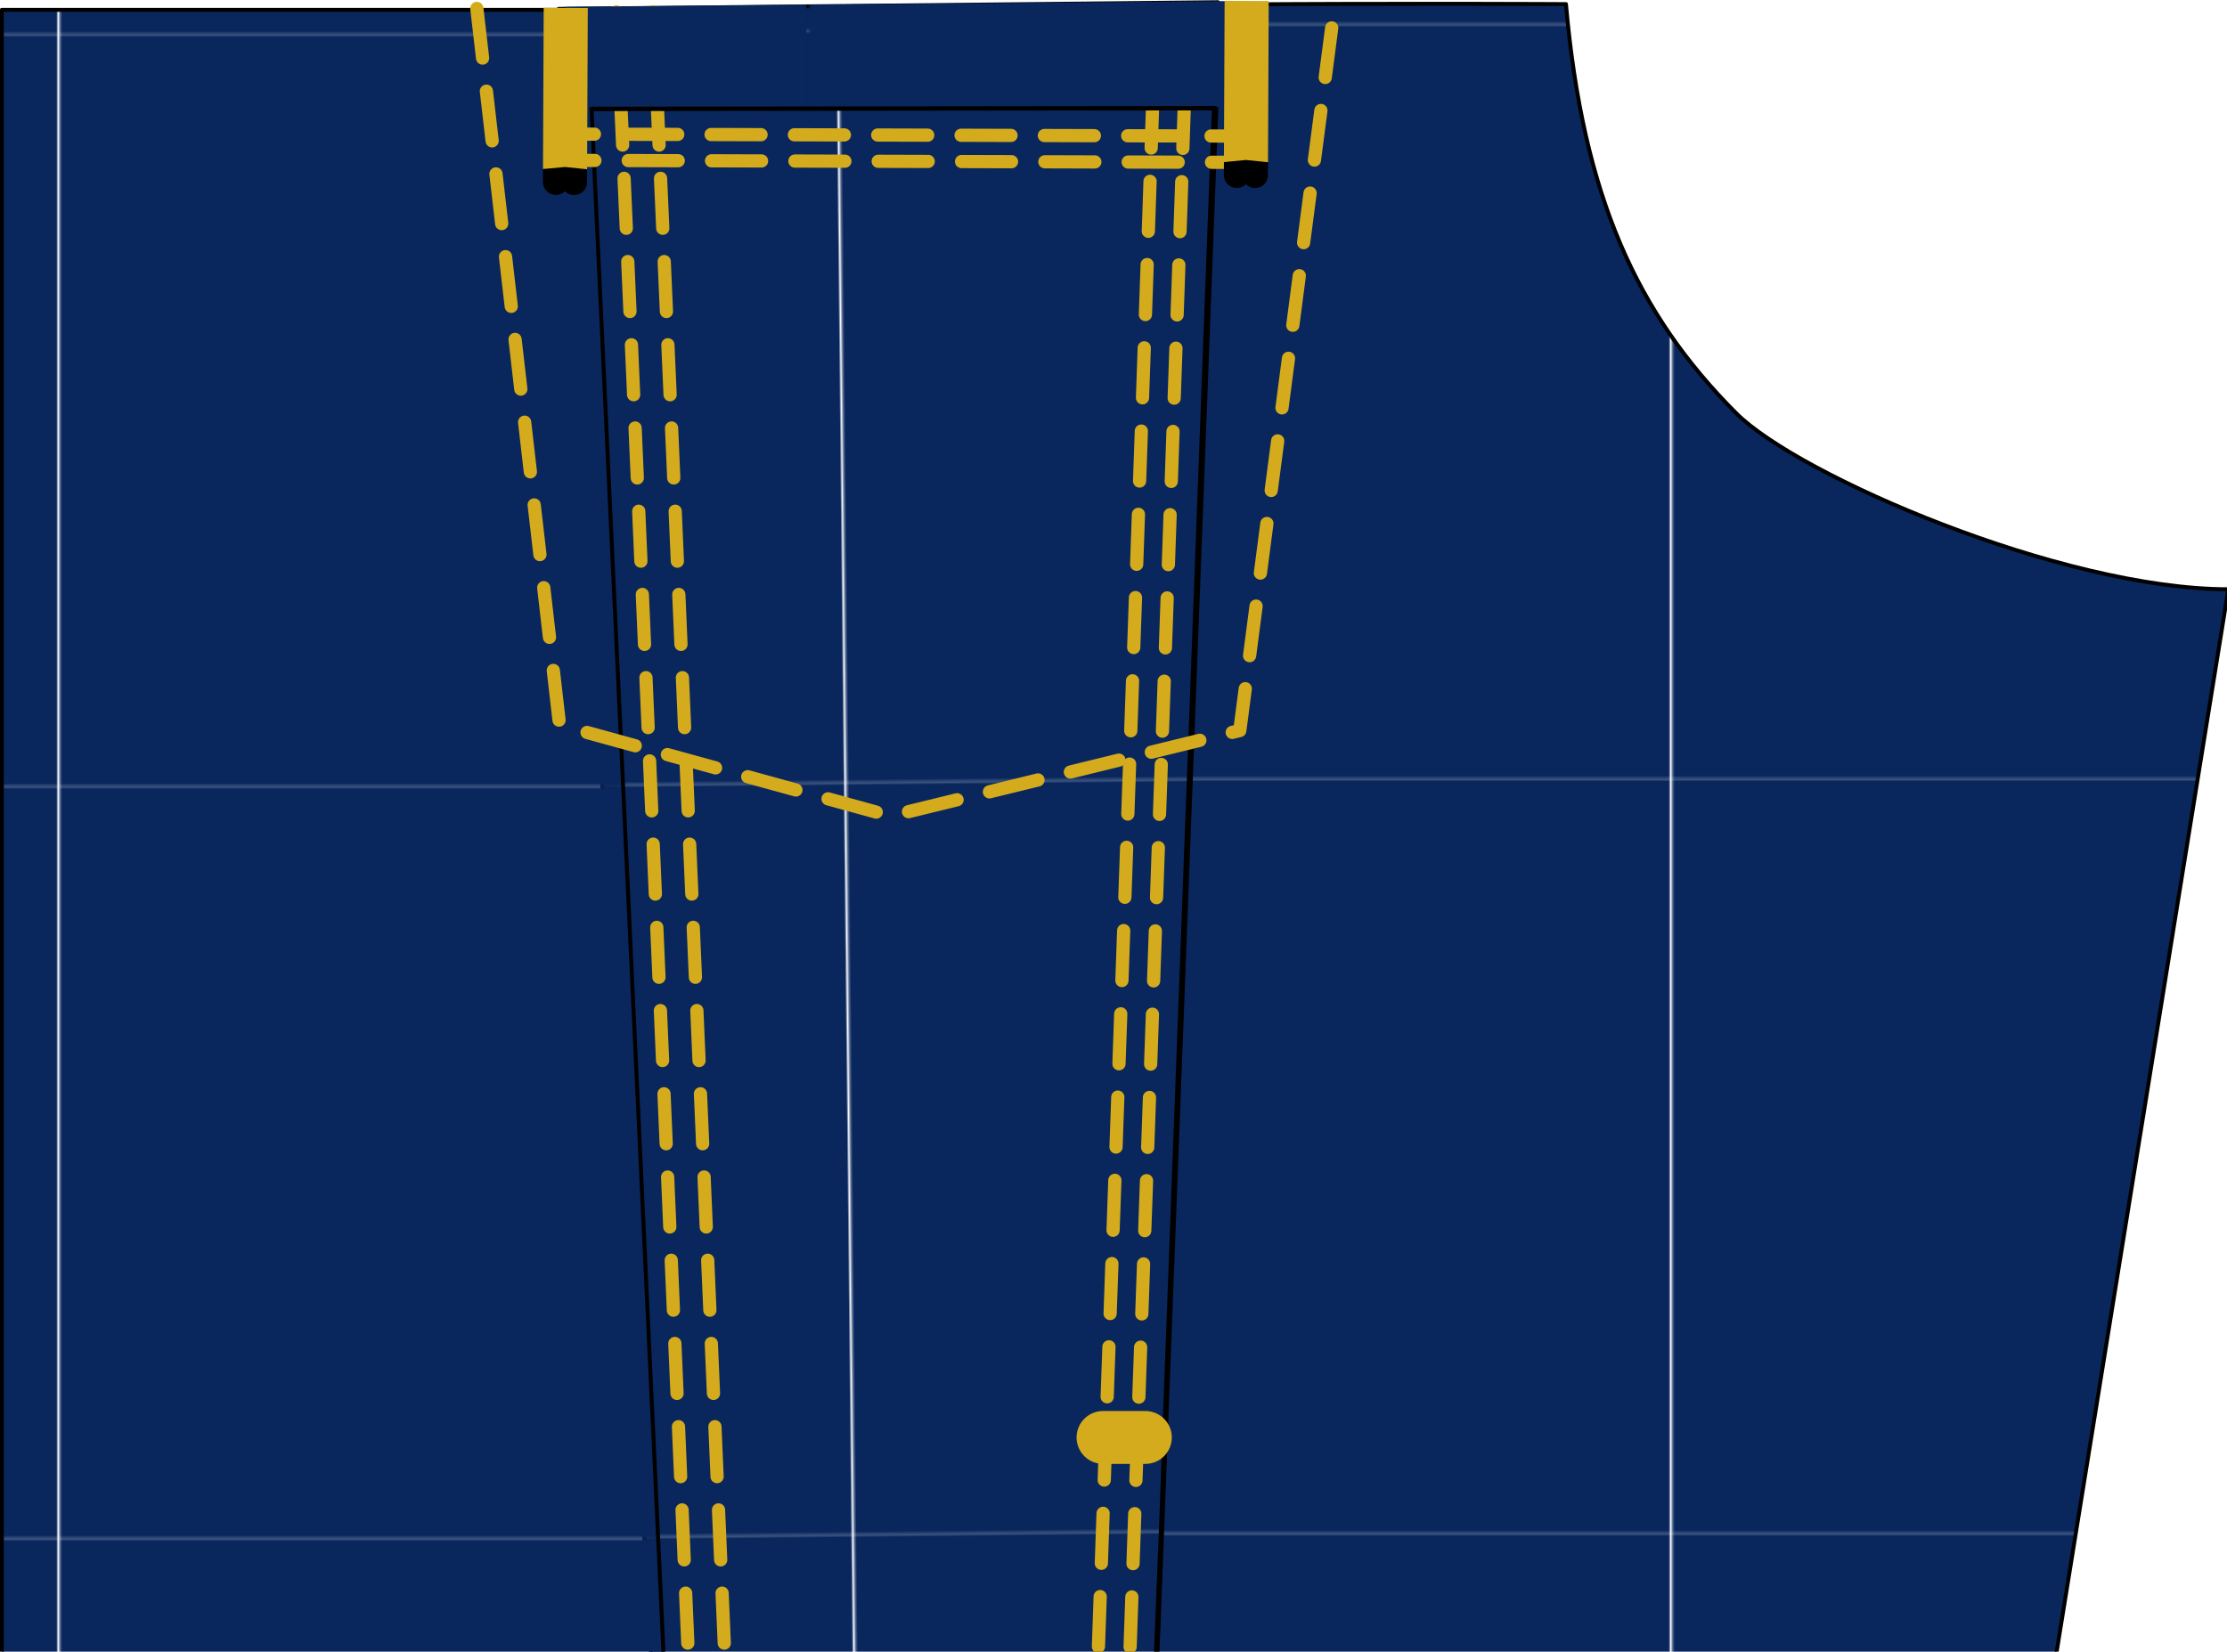 <?xml version="1.0" encoding="UTF-8" standalone="no"?>
<!-- Created with Inkscape (http://www.inkscape.org/) -->

<svg
   width="101.028mm"
   height="74.946mm"
   viewBox="0 0 101.028 74.946"
   version="1.1"
   id="svg1"
   inkscape:version="1.4 (86a8ad7, 2024-10-11)"
   sodipodi:docname="front6.svg"
   xmlns:inkscape="http://www.inkscape.org/namespaces/inkscape"
   xmlns:sodipodi="http://sodipodi.sourceforge.net/DTD/sodipodi-0.dtd"
   xmlns:xlink="http://www.w3.org/1999/xlink"
   xmlns="http://www.w3.org/2000/svg"
   xmlns:svg="http://www.w3.org/2000/svg">
  <sodipodi:namedview
     id="namedview1"
     pagecolor="#ffffff"
     bordercolor="#000000"
     borderopacity="0.25"
     inkscape:showpageshadow="2"
     inkscape:pageopacity="0.0"
     inkscape:pagecheckerboard="0"
     inkscape:deskcolor="#d1d1d1"
     inkscape:document-units="mm"
     inkscape:zoom="2.9405046"
     inkscape:cx="98.792568"
     inkscape:cy="329.36524"
     inkscape:window-width="2560"
     inkscape:window-height="1369"
     inkscape:window-x="-8"
     inkscape:window-y="-8"
     inkscape:window-maximized="1"
     inkscape:current-layer="layer1" />
  <defs
     id="defs1">
    <marker
       markerWidth="0.636"
       markerHeight="1"
       refX="0"
       refY="0"
       orient="auto-start-reverse"
       id="CapButt"
       viewBox="0 0 0.636 1"
       inkscape:stockid="Butt cap"
       style="overflow:visible"
       preserveAspectRatio="xMidYMid"
       inkscape:isstock="true"
       inkscape:collect="always">
      <path
         style="fill:context-stroke;stroke-linecap:butt"
         d="M 0,-1 H 0.585 C 1.107,-1 1.369,-0.369 1,0 1.369,0.369 1.107,1 0.585,1 H 0 L -0.1,0 Z"
         sodipodi:nodetypes="sssssscsss"
         transform="scale(0.5)"
         id="path64" />
    </marker>
    <pattern
       inkscape:collect="always"
       xlink:href="#pattern24"
       preserveAspectRatio="xMidYMid"
       id="pattern23"
       patternTransform="matrix(0.1,0,0,0.1,2449.758,1438.468)"
       x="0"
       y="0" />
    <linearGradient
       id="swatch16"
       inkscape:swatch="solid">
      <stop
         style="stop-color:#000000;stop-opacity:1;"
         offset="0"
         id="stop16" />
    </linearGradient>
    <pattern
       inkscape:collect="always"
       xlink:href="#pattern24"
       preserveAspectRatio="xMidYMid"
       id="pattern6"
       patternTransform="matrix(0.3,0,0,0.3,2449.663,1438.531)"
       x="0"
       y="0" />
    <pattern
       inkscape:collect="always"
       xlink:href="#pattern24"
       preserveAspectRatio="xMidYMid"
       id="pattern20"
       patternTransform="matrix(0.3,0,0,0.3,2449.663,1438.531)"
       x="0"
       y="0" />
    <pattern
       inkscape:collect="always"
       xlink:href="#pattern24"
       preserveAspectRatio="xMidYMid"
       id="pattern18"
       patternTransform="matrix(0.3,0,0,0.3,2449.663,1438.531)"
       x="0"
       y="0" />
    <pattern
       patternUnits="userSpaceOnUse"
       width="410.189"
       height="382.939"
       patternTransform="translate(2449.663,1438.531)"
       preserveAspectRatio="xMidYMid"
       id="pattern24"
       inkscape:label="pattern24">
      <rect
         style="fill:#09275d;fill-opacity:1;stroke:none;stroke-width:1e-08;stroke-linecap:round;stroke-linejoin:round;stroke-dasharray:none;stroke-dashoffset:0.034;filter:url(#filter24)"
         id="rect19"
         width="108.529"
         height="101.319"
         x="648.14"
         y="380.611"
         transform="matrix(3.78,0,0,3.78,-2449.663,-1438.531)" />
    </pattern>
    <filter
       inkscape:label="Film Grain"
       inkscape:menu="Image Effects"
       inkscape:menu-tooltip="Adds a small scale graininess"
       style="color-interpolation-filters:sRGB"
       id="filter24"
       x="0"
       y="0"
       width="1"
       height="1">
      <feTurbulence
         type="fractalNoise"
         numOctaves="3"
         baseFrequency="1"
         seed="0"
         result="result0"
         id="feTurbulence23" />
      <feColorMatrix
         result="result4"
         values="0"
         type="saturate"
         id="feColorMatrix23" />
      <feComposite
         in="SourceGraphic"
         in2="result4"
         operator="arithmetic"
         k1="1.25"
         k2="0.5"
         k3="0.5"
         result="result2"
         id="feComposite23"
         k4="0" />
      <feBlend
         result="result5"
         mode="normal"
         in="result2"
         in2="SourceGraphic"
         id="feBlend23" />
      <feComposite
         in="result5"
         in2="SourceGraphic"
         operator="in"
         result="result3"
         id="feComposite24" />
    </filter>
    <pattern
       patternUnits="userSpaceOnUse"
       width="410.189"
       height="382.939"
       patternTransform="translate(2986.064,1626.415)"
       preserveAspectRatio="xMidYMid"
       id="pattern37"
       style="fill:#000000"
       inkscape:label="pattern37">
      <g
         id="g37"
         transform="matrix(3.78,0,0,3.78,-2986.064,-1626.415)">
        <rect
           style="display:inline;fill:#95acd3;fill-opacity:1;stroke:none;stroke-width:0.265;filter:url(#filter37)"
           width="108.529"
           height="101.319"
           x="790.063"
           y="430.322"
           id="rect31" />
        <rect
           style="display:inline;fill:#b8c9e5;fill-opacity:0.703;stroke:none;stroke-width:0.265"
           width="108.529"
           height="101.319"
           x="790.063"
           y="430.322"
           id="rect36" />
      </g>
    </pattern>
    <filter
       inkscape:label="Film Grain"
       inkscape:menu="Image Effects"
       inkscape:menu-tooltip="Adds a small scale graininess"
       style="color-interpolation-filters:sRGB"
       id="filter37"
       x="0"
       y="0"
       width="1"
       height="1">
      <feTurbulence
         type="fractalNoise"
         numOctaves="3"
         baseFrequency="1"
         seed="0"
         result="result0"
         id="feTurbulence36" />
      <feColorMatrix
         result="result4"
         values="0"
         type="saturate"
         id="feColorMatrix36" />
      <feComposite
         in="SourceGraphic"
         in2="result4"
         operator="arithmetic"
         k1="1.25"
         k2="0.5"
         k3="0.5"
         result="result2"
         id="feComposite36"
         k4="0" />
      <feBlend
         result="result5"
         mode="normal"
         in="result2"
         in2="SourceGraphic"
         id="feBlend36" />
      <feComposite
         in="result5"
         in2="SourceGraphic"
         operator="in"
         result="result3"
         id="feComposite37" />
    </filter>
    <pattern
       inkscape:collect="always"
       xlink:href="#pattern37"
       preserveAspectRatio="xMidYMid"
       id="pattern1"
       patternTransform="translate(2986.064,1626.415)" />
    <pattern
       patternUnits="userSpaceOnUse"
       width="410.189"
       height="382.939"
       patternTransform="translate(2986.064,1626.415)"
       preserveAspectRatio="xMidYMid"
       id="pattern2"
       style="fill:#000000"
       inkscape:label="pattern37">
      <g
         id="g2"
         transform="matrix(3.78,0,0,3.78,-2986.064,-1626.415)">
        <rect
           style="display:inline;fill:#95acd3;fill-opacity:1;stroke:none;stroke-width:0.265;filter:url(#filter37)"
           width="108.529"
           height="101.319"
           x="790.063"
           y="430.322"
           id="rect1" />
        <rect
           style="display:inline;fill:#b8c9e5;fill-opacity:0.703;stroke:none;stroke-width:0.265"
           width="108.529"
           height="101.319"
           x="790.063"
           y="430.322"
           id="rect2" />
      </g>
    </pattern>
    <filter
       inkscape:label="Film Grain"
       inkscape:menu="Image Effects"
       inkscape:menu-tooltip="Adds a small scale graininess"
       style="color-interpolation-filters:sRGB"
       id="filter3"
       x="0"
       y="0"
       width="1"
       height="1">
      <feTurbulence
         type="fractalNoise"
         numOctaves="3"
         baseFrequency="1"
         seed="0"
         result="result0"
         id="feTurbulence2" />
      <feColorMatrix
         result="result4"
         values="0"
         type="saturate"
         id="feColorMatrix2" />
      <feComposite
         in="SourceGraphic"
         in2="result4"
         operator="arithmetic"
         k1="1.25"
         k2="0.5"
         k3="0.5"
         result="result2"
         id="feComposite2"
         k4="0" />
      <feBlend
         result="result5"
         mode="normal"
         in="result2"
         in2="SourceGraphic"
         id="feBlend2" />
      <feComposite
         in="result5"
         in2="SourceGraphic"
         operator="in"
         result="result3"
         id="feComposite3" />
    </filter>
    <pattern
       inkscape:collect="always"
       xlink:href="#pattern37"
       preserveAspectRatio="xMidYMid"
       id="pattern3"
       patternTransform="translate(2986.064,1626.415)" />
    <pattern
       patternUnits="userSpaceOnUse"
       width="410.189"
       height="382.939"
       patternTransform="translate(2986.064,1626.415)"
       preserveAspectRatio="xMidYMid"
       id="pattern4"
       style="fill:#000000"
       inkscape:label="pattern37">
      <g
         id="g4"
         transform="matrix(3.78,0,0,3.78,-2986.064,-1626.415)">
        <rect
           style="display:inline;fill:#95acd3;fill-opacity:1;stroke:none;stroke-width:0.265;filter:url(#filter37)"
           width="108.529"
           height="101.319"
           x="790.063"
           y="430.322"
           id="rect3" />
        <rect
           style="display:inline;fill:#b8c9e5;fill-opacity:0.703;stroke:none;stroke-width:0.265"
           width="108.529"
           height="101.319"
           x="790.063"
           y="430.322"
           id="rect4" />
      </g>
    </pattern>
    <filter
       inkscape:label="Film Grain"
       inkscape:menu="Image Effects"
       inkscape:menu-tooltip="Adds a small scale graininess"
       style="color-interpolation-filters:sRGB"
       id="filter5"
       x="0"
       y="0"
       width="1"
       height="1">
      <feTurbulence
         type="fractalNoise"
         numOctaves="3"
         baseFrequency="1"
         seed="0"
         result="result0"
         id="feTurbulence4" />
      <feColorMatrix
         result="result4"
         values="0"
         type="saturate"
         id="feColorMatrix4" />
      <feComposite
         in="SourceGraphic"
         in2="result4"
         operator="arithmetic"
         k1="1.25"
         k2="0.5"
         k3="0.5"
         result="result2"
         id="feComposite4"
         k4="0" />
      <feBlend
         result="result5"
         mode="normal"
         in="result2"
         in2="SourceGraphic"
         id="feBlend4" />
      <feComposite
         in="result5"
         in2="SourceGraphic"
         operator="in"
         result="result3"
         id="feComposite5" />
    </filter>
  </defs>
  <g
     inkscape:label="Layer 1"
     inkscape:groupmode="layer"
     id="layer1"
     transform="translate(258.429,-146.158)">
    <g
       id="fs-stack-devon.frontSidePanel"
       transform="matrix(0.298,0,0,0.298,-251.21,95.208)"
       style="fill:url(#pattern20);fill-opacity:1;stroke:none">
      <!-- Start of group #fs-stack-devon.frontSidePanel-part-devon.frontSidePanel -->
      <g
         id="fs-stack-devon.frontSidePanel-part-devon.frontSidePanel"
         style="fill:url(#pattern20);fill-opacity:1;stroke:none">
        <path
           class="fabric"
           id="fs-3"
           d="M 153.19,391.03 144.82,610.4 258.467,610.64 315,260.7 c -25.42,0 -65.44,-17.32 -74.91,-26.79 -15.21,-15.21 -23.346,-33.18 -25.926,-62.31 0,0 -24.413,-0.151 -52.614,0.059 z"
           style="fill:url(#pattern20);fill-opacity:1;stroke:#000000;stroke-width:0.6;stroke-linecap:round;stroke-linejoin:round;stroke-opacity:1"
           sodipodi:nodetypes="ccccsccc" />
      </g>
      <!-- end of group #fs-stack-devon.frontSidePanel-part-devon.frontSidePanel -->
    </g>
    <g
       id="fs-stack-devon.frontPanel-7"
       transform="matrix(0.297,-0.003,0.003,0.297,-252.684,95.99)"
       style="display:inline;fill:url(#pattern18);fill-opacity:1;stroke:#000000;stroke-opacity:1">
      <!-- Start of group #fs-stack-devon.frontPanel-part-devon.frontPanel -->
      <g
         id="fs-stack-devon.frontPanel-part-devon.frontPanel-7"
         style="fill:url(#pattern18);fill-opacity:1;stroke:#000000;stroke-opacity:1">
        <path
           class="fabric"
           id="fs-1-7"
           d="m 144.82,610.4 1.567,-54.437 c 0.702,-27.415 7.022,-137.272 8.169,-166.396 L 164.96,170.92 H 64.27 l 20.143,439.177 z"
           style="fill:url(#pattern18);fill-opacity:1;stroke:#000000;stroke-width:0.6;stroke-linecap:round;stroke-linejoin:round;stroke-opacity:1"
           sodipodi:nodetypes="ccccccc" />
      </g>
      <!-- end of group #fs-stack-devon.frontPanel-part-devon.frontPanel -->
    </g>
    <path
       style="display:inline;fill:none;stroke:#d3ab1d;stroke-width:0.6;stroke-linecap:round;stroke-linejoin:round;stroke-dasharray:2.268, 1.512;stroke-dashoffset:0.756;stroke-opacity:1"
       d="m -223.166,276.608 c 0,0 -5.58,-129.964 -5.662,-130.283"
       id="path9"
       sodipodi:nodetypes="cc" />
    <path
       style="display:inline;fill:none;stroke:#d3ab1d;stroke-width:0.6;stroke-linecap:round;stroke-linejoin:round;stroke-dasharray:2.268, 1.512;stroke-dashoffset:0.756;stroke-opacity:1"
       d="m -224.82,276.608 c 0,0 -5.58,-129.964 -5.662,-130.283"
       id="path7"
       sodipodi:nodetypes="cc" />
    <path
       style="fill:none;stroke:#d3ab1d;stroke-width:0.6;stroke-linecap:round;stroke-linejoin:round;stroke-dasharray:2.268, 1.512;stroke-dashoffset:0.756;stroke-opacity:1"
       d="m -208.946,276.804 c 0.196,-14.494 3.926,-114.822 4.39,-130.41"
       id="path21"
       sodipodi:nodetypes="cc" />
    <path
       style="fill:none;stroke:#d3ab1d;stroke-width:0.6;stroke-linecap:round;stroke-linejoin:round;stroke-dasharray:2.268, 1.512;stroke-dashoffset:0.756;stroke-opacity:1"
       d="m -210.383,276.788 c 0.196,-14.494 3.926,-114.822 4.39,-130.41"
       id="path1"
       sodipodi:nodetypes="cc" />
    <path
       style="fill:none;stroke:#d3ab1d;stroke-width:2.4;stroke-linecap:round;stroke-linejoin:round;stroke-dasharray:2.4, 2.4;stroke-dashoffset:5.28"
       d="m -208.39,211.385 h 2.699"
       id="path2" />
    <path
       style="display:inline;fill:none;stroke:#d3ab1d;stroke-width:2.4;stroke-linecap:round;stroke-linejoin:round;stroke-dasharray:2.4, 2.4;stroke-dashoffset:5.28"
       d="m -210.19,256.735 h 2.699"
       id="path3" />
    <g
       id="fs-stack-devon.frontInside"
       transform="matrix(0.297,0,0,0.297,-250.891,95.841)"
       style="display:inline;fill:url(#pattern6);fill-opacity:1;stroke:#000000;stroke-opacity:1">
      <!-- Start of group #fs-stack-devon.frontInside-part-devon.frontInside -->
      <g
         id="fs-stack-devon.frontInside-part-devon.frontInside"
         style="fill:url(#pattern6);fill-opacity:1;stroke:#000000;stroke-opacity:1">
        <path
           class="fabric"
           id="fs-9"
           d="M 84.713,609.794 64.27,170.92 H -25.1 v 439.025 z"
           style="fill:url(#pattern6);fill-opacity:1;stroke:#000000;stroke-width:0.6;stroke-linecap:round;stroke-linejoin:round;stroke-opacity:1"
           sodipodi:nodetypes="ccccc" />
      </g>
      <!-- end of group #fs-stack-devon.frontInside-part-devon.frontInside -->
    </g>
    <path
       style="display:inline;fill:none;stroke:#d3ab1d;stroke-width:0.6;stroke-linecap:round;stroke-linejoin:round;stroke-dasharray:2.268, 1.512;stroke-dashoffset:0.756;stroke-opacity:1"
       d="m -201.957,153.526 -30.73,-0.091"
       id="path16"
       sodipodi:nodetypes="cc" />
    <path
       style="display:inline;fill:none;stroke:#d3ab1d;stroke-width:0.6;stroke-linecap:round;stroke-linejoin:round;stroke-dasharray:2.268, 1.512;stroke-dashoffset:0.756;stroke-opacity:1"
       d="m -201.979,152.334 -30.73,-0.091"
       id="path15"
       sodipodi:nodetypes="cc" />
    <path
       style="fill:url(#pattern23);fill-opacity:1;stroke:none;stroke-width:0.2;stroke-linecap:round;stroke-linejoin:round;stroke-dasharray:none;stroke-dashoffset:2.857;stroke-opacity:1"
       d="m -232.78,146.47 0.111,4.597 30.635,-0.048 v -4.82 z"
       id="path22" />
    <path
       style="fill:#fefefe;fill-opacity:1;stroke:#000000;stroke-width:0.2;stroke-linecap:round;stroke-linejoin:round;stroke-dasharray:none;stroke-dashoffset:2.857;stroke-opacity:1"
       d="m -231.587,151.099 28.281,-0.032"
       id="path23" />
    <path
       style="fill:#fefefe;fill-opacity:1;stroke:#d3ab1d;stroke-width:1.3;stroke-linecap:butt;stroke-linejoin:round;stroke-dasharray:none;stroke-dashoffset:2.857;stroke-opacity:1;marker-end:url(#CapButt)"
       d="m -232.732,146.55 -0.032,7.317"
       id="path24"
       sodipodi:nodetypes="cc" />
    <path
       style="fill:#fefefe;fill-opacity:1;stroke:#d3ab1d;stroke-width:2;stroke-linecap:butt;stroke-linejoin:round;stroke-dasharray:none;stroke-dashoffset:2.857;stroke-opacity:1;marker-end:url(#CapButt)"
       d="m -232.764,146.518 -0.032,7.317"
       id="path25"
       sodipodi:nodetypes="cc" />
    <path
       style="fill:#fefefe;fill-opacity:1;stroke:#d3ab1d;stroke-width:2;stroke-linecap:butt;stroke-linejoin:round;stroke-dasharray:none;stroke-dashoffset:2.857;stroke-opacity:1;marker-end:url(#CapButt)"
       d="m -201.874,146.2 -0.032,7.317"
       id="path26"
       sodipodi:nodetypes="cc" />
    <path
       style="fill:none;fill-opacity:1;stroke:#d3ab1d;stroke-width:0.6;stroke-linecap:round;stroke-linejoin:round;stroke-dasharray:2.268, 1.512;stroke-dashoffset:0;stroke-opacity:1"
       d="m -236.797,146.54 3.754,32.512 15.015,4.136 15.843,-3.881 4.326,-33.085 -0.004,0.004"
       id="path27" />
  </g>
</svg>
